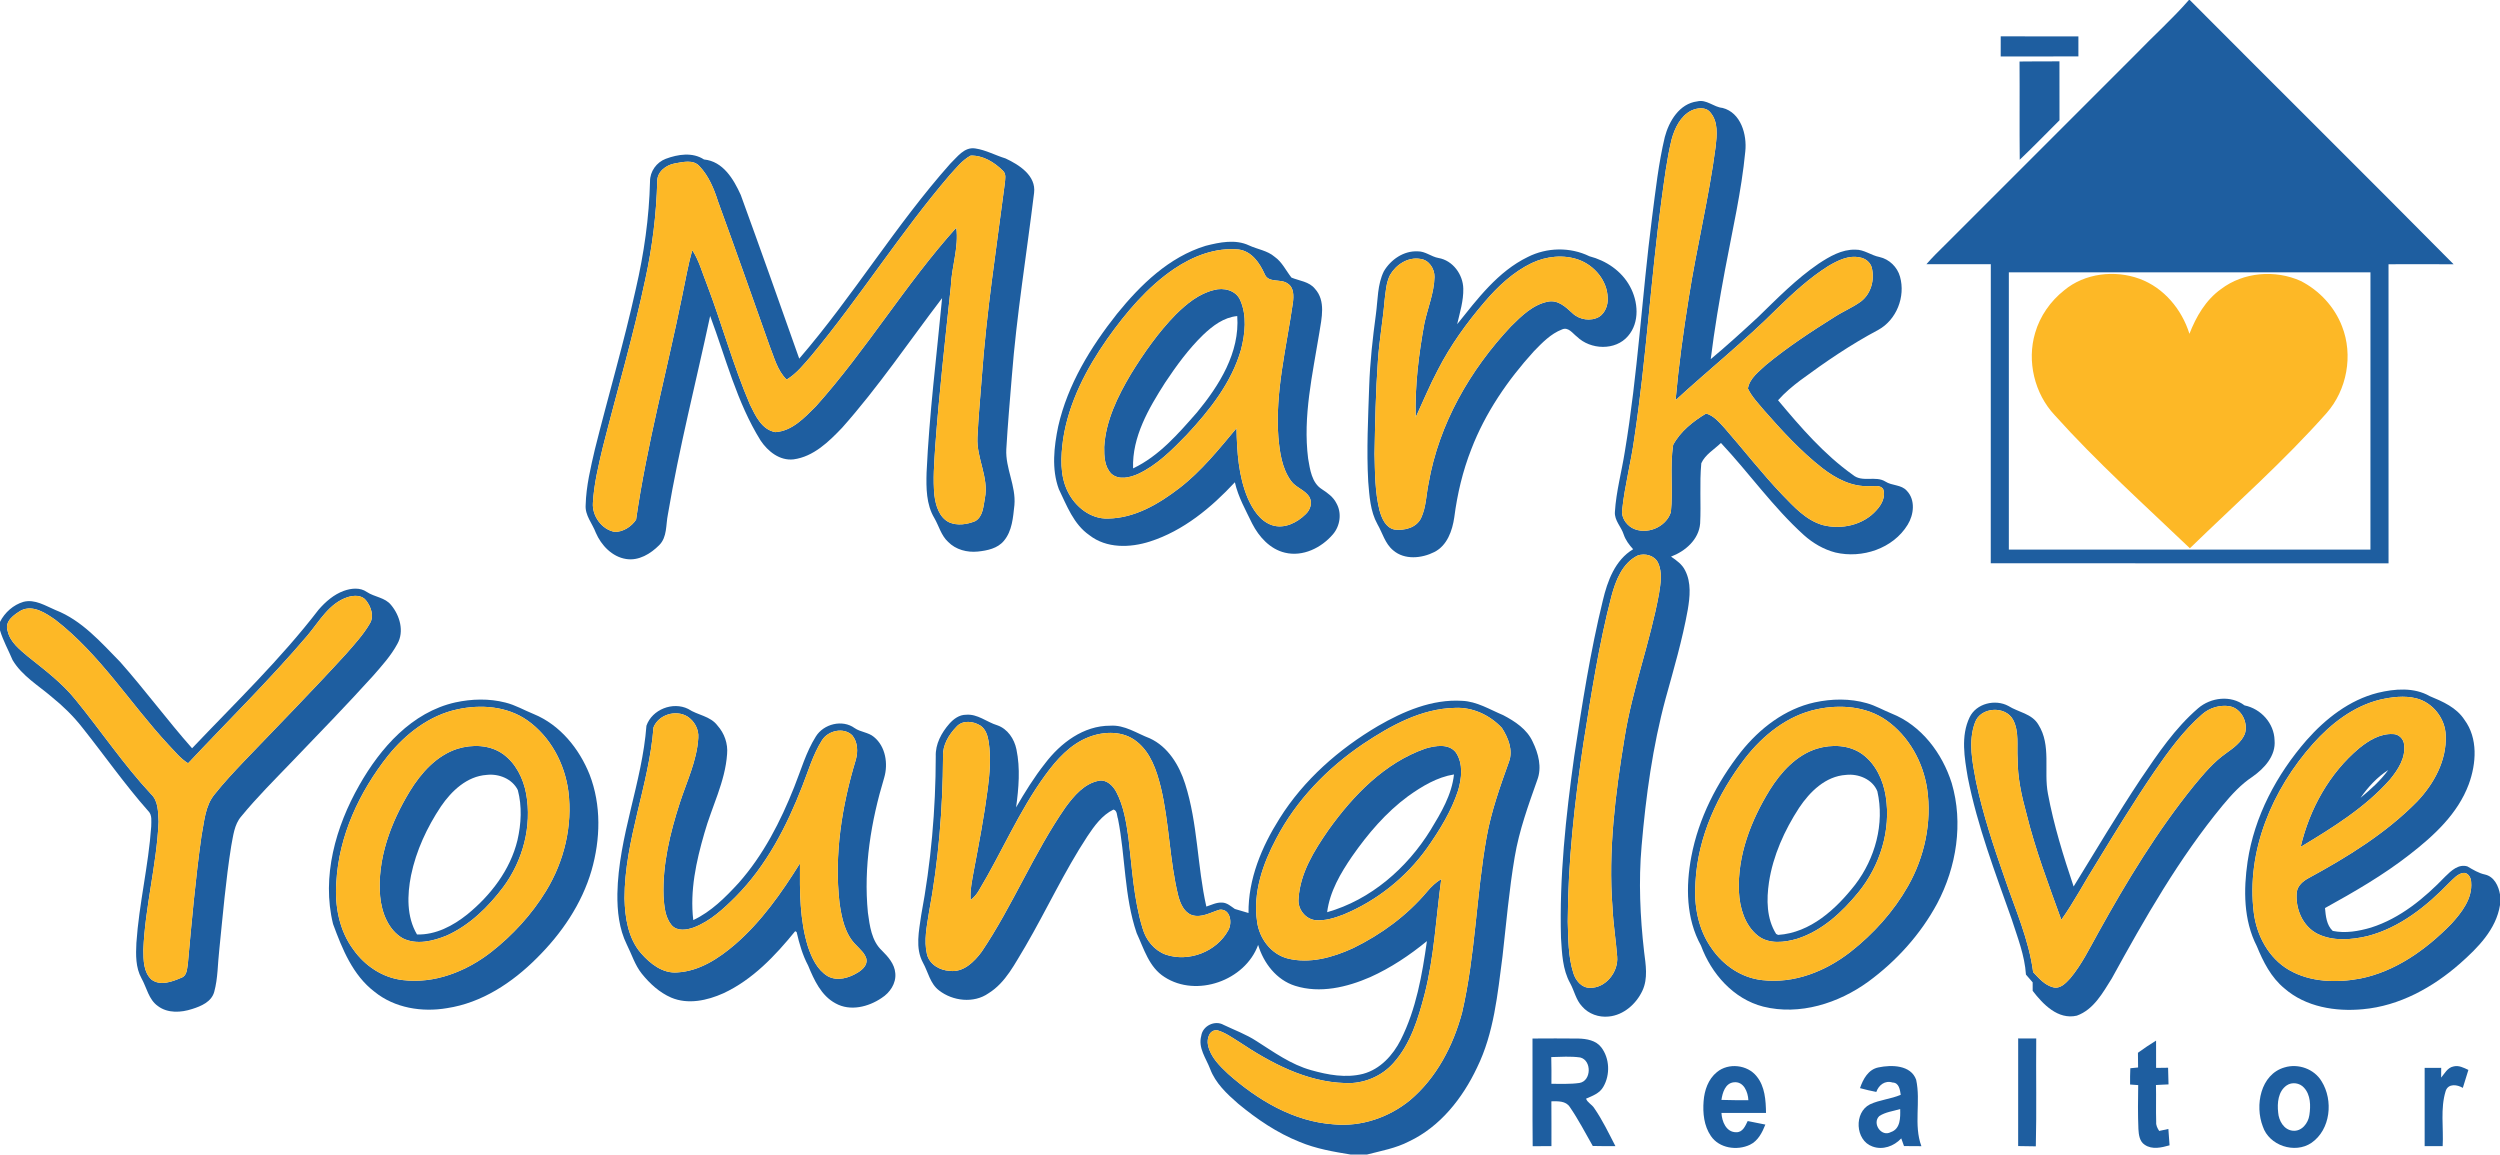<?xml version="1.0" encoding="UTF-8" ?>
<!DOCTYPE svg PUBLIC "-//W3C//DTD SVG 1.1//EN" "http://www.w3.org/Graphics/SVG/1.1/DTD/svg11.dtd">
<svg width="1074pt" height="496pt" viewBox="0 0 1074 496" version="1.1" xmlns="http://www.w3.org/2000/svg">
<g id="#1e5ea0ff">
<path fill="#1e5ea0" opacity="1.00" d=" M 940.35 0.00 L 940.72 0.00 C 978.45 37.90 1016.44 75.54 1054.07 113.53 C 1044.75 113.48 1035.43 113.49 1026.11 113.52 C 1026.14 156.35 1026.12 199.17 1026.12 242.00 C 969.16 241.99 912.19 242.03 855.23 241.97 C 855.27 199.15 855.24 156.33 855.25 113.51 C 846.03 113.48 836.81 113.52 827.60 113.49 C 830.05 110.65 832.73 108.03 835.40 105.40 C 862.74 78.07 890.08 50.73 917.42 23.39 C 924.99 15.53 933.17 8.23 940.35 0.00 M 863.00 117.00 C 863.00 156.71 863.00 196.41 863.00 236.12 C 914.78 236.12 966.56 236.12 1018.34 236.12 C 1018.36 196.41 1018.35 156.71 1018.35 117.00 C 966.56 117.00 914.78 117.00 863.00 117.00 Z" />
<path fill="#1e5ea0" opacity="1.00" d=" M 859.51 15.62 C 870.63 15.64 881.76 15.61 892.88 15.63 C 892.87 18.50 892.87 21.37 892.88 24.24 C 881.75 24.26 870.63 24.25 859.50 24.25 C 859.49 21.37 859.49 18.50 859.51 15.62 Z" />
<path fill="#1e5ea0" opacity="1.00" d=" M 867.59 26.43 C 873.30 26.31 879.02 26.41 884.74 26.36 C 884.77 34.79 884.73 43.23 884.76 51.66 C 879.07 57.31 873.50 63.10 867.68 68.62 C 867.53 54.56 867.70 40.49 867.59 26.43 Z" />
<path fill="#1e5ea0" opacity="1.00" d=" M 715.20 58.86 C 717.00 52.05 721.48 44.51 729.13 43.56 C 733.14 42.56 736.15 46.01 739.99 46.36 C 747.89 48.36 750.55 57.84 749.78 65.06 C 748.13 82.23 744.21 99.08 741.05 116.01 C 738.68 128.71 736.52 141.46 734.93 154.29 C 741.89 148.49 748.59 142.38 755.24 136.23 C 763.54 128.17 771.69 119.82 781.29 113.27 C 785.99 110.18 791.23 107.09 797.05 107.25 C 800.80 107.16 803.83 109.73 807.42 110.41 C 811.63 111.34 815.10 114.72 816.25 118.87 C 818.66 127.47 814.76 137.43 806.86 141.75 C 795.12 147.98 784.11 155.50 773.44 163.38 C 770.01 165.96 766.71 168.73 763.85 171.95 C 773.57 183.55 783.61 195.22 796.02 204.03 C 800.03 207.41 805.74 204.22 809.96 206.88 C 812.81 208.74 816.82 208.12 819.18 210.85 C 822.94 214.77 822.20 221.11 819.53 225.43 C 813.25 235.71 799.94 240.04 788.50 237.36 C 783.45 236.06 778.85 233.35 774.98 229.90 C 761.75 217.95 751.46 203.25 739.32 190.29 C 736.45 193.08 732.57 195.26 730.88 199.00 C 730.07 207.60 730.82 216.27 730.38 224.89 C 729.83 231.79 723.98 236.83 717.87 239.12 C 720.21 240.72 722.66 242.43 723.93 245.07 C 726.63 250.29 726.00 256.42 725.05 262.02 C 722.74 274.88 719.05 287.43 715.57 300.01 C 709.97 320.73 707.06 342.08 705.23 363.43 C 703.90 378.56 704.59 393.81 706.31 408.88 C 707.00 414.41 708.05 420.36 705.57 425.62 C 702.93 431.29 697.51 436.10 691.12 436.70 C 686.89 437.16 682.43 435.60 679.65 432.34 C 677.02 429.56 676.34 425.67 674.55 422.41 C 671.24 416.48 671.03 409.49 670.60 402.89 C 669.87 376.79 672.68 350.75 676.28 324.94 C 679.69 302.50 683.18 280.03 688.58 257.97 C 690.55 249.60 693.83 240.60 701.60 235.95 C 699.89 234.08 698.35 232.03 697.54 229.62 C 696.49 226.29 693.51 223.63 693.76 219.93 C 694.30 211.16 696.67 202.65 698.03 194.00 C 703.59 160.70 705.41 126.94 709.72 93.47 C 711.23 81.89 712.49 70.24 715.20 58.86 M 726.59 47.50 C 721.88 49.88 719.45 55.07 718.11 59.93 C 716.02 68.55 714.98 77.37 713.76 86.14 C 709.17 120.04 707.22 154.25 702.13 188.08 C 700.73 198.44 697.98 208.59 696.89 218.99 C 696.42 222.19 698.45 225.21 701.11 226.79 C 707.16 230.08 715.76 226.56 717.81 220.01 C 718.83 210.43 717.32 200.67 718.79 191.11 C 721.86 185.35 727.41 180.95 732.94 177.65 C 736.33 178.60 738.62 181.47 740.92 183.95 C 749.20 193.43 756.92 203.40 765.62 212.51 C 770.64 217.69 775.78 223.43 782.95 225.54 C 791.00 227.67 800.50 225.59 806.13 219.19 C 808.33 216.82 810.22 213.36 808.98 210.08 C 807.63 208.14 804.93 209.04 802.96 208.83 C 795.53 209.21 788.64 205.54 782.92 201.13 C 773.60 193.84 765.57 185.08 757.79 176.21 C 755.34 173.24 752.55 170.43 750.90 166.91 C 751.64 162.50 755.60 159.64 758.67 156.76 C 767.94 149.11 778.02 142.49 788.20 136.11 C 791.87 133.73 795.99 132.06 799.53 129.46 C 803.82 126.15 805.40 120.16 804.12 115.02 C 803.51 112.66 801.36 110.98 799.01 110.60 C 794.14 109.52 789.43 111.94 785.37 114.34 C 777.34 119.41 770.31 125.88 763.54 132.48 C 749.63 146.35 734.30 158.66 719.83 171.92 C 721.15 157.19 723.15 142.52 725.50 127.92 C 728.89 106.21 734.19 84.83 737.04 63.03 C 737.60 58.11 738.24 52.32 734.74 48.27 C 732.76 45.81 729.13 46.32 726.59 47.50 M 703.52 238.67 C 696.94 241.92 694.07 249.43 692.28 256.11 C 686.85 276.92 683.63 298.22 680.22 319.43 C 676.44 344.77 673.58 370.31 673.51 395.96 C 673.73 403.32 673.66 410.86 675.88 417.95 C 676.84 421.15 679.36 424.36 683.00 424.37 C 689.79 424.54 695.30 417.56 694.74 411.01 C 694.21 403.96 693.05 396.97 692.73 389.91 C 690.84 365.52 693.95 341.09 697.89 317.06 C 701.23 296.04 708.88 276.03 712.71 255.11 C 713.40 250.72 714.26 245.92 712.27 241.73 C 710.76 238.58 706.63 237.55 703.52 238.67 Z" />
<path fill="#1e5ea0" opacity="1.00" d=" M 408.25 70.31 C 411.24 67.45 414.25 63.02 418.97 63.77 C 423.51 64.44 427.60 66.73 431.97 68.06 C 437.81 70.78 445.18 75.44 444.24 82.88 C 441.03 109.20 436.73 135.40 434.67 161.86 C 433.83 172.23 432.91 182.60 432.31 193.00 C 431.89 201.20 436.52 208.75 435.79 216.99 C 435.21 222.26 434.84 228.10 431.27 232.34 C 428.56 235.63 424.10 236.53 420.08 236.95 C 415.50 237.42 410.58 236.15 407.31 232.79 C 404.31 230.05 403.38 225.97 401.40 222.57 C 397.88 216.70 397.87 209.59 398.06 202.96 C 399.21 177.92 402.37 153.02 404.72 128.08 C 390.50 146.72 377.36 166.24 361.76 183.78 C 356.05 189.76 349.49 196.18 340.93 197.34 C 335.00 198.03 329.88 193.92 326.77 189.27 C 316.51 172.78 311.81 153.75 305.08 135.73 C 299.01 164.14 291.76 192.32 286.93 220.99 C 286.00 225.44 286.68 230.73 283.19 234.20 C 279.52 237.89 274.41 241.02 269.00 240.15 C 262.97 239.22 258.29 234.27 255.96 228.86 C 254.49 224.89 251.26 221.43 251.60 216.93 C 251.82 208.82 253.75 200.88 255.57 193.01 C 261.31 170.01 268.03 147.26 273.15 124.12 C 276.65 108.97 278.88 93.50 279.25 77.94 C 279.20 73.67 282.05 69.71 286.02 68.22 C 291.24 66.27 297.51 65.28 302.43 68.51 C 310.62 69.29 315.16 76.97 318.22 83.73 C 326.74 107.12 335.06 130.59 343.35 154.07 C 366.44 127.30 384.74 96.75 408.25 70.31 M 408.09 75.10 C 386.88 99.86 369.49 127.58 348.68 152.66 C 345.41 156.43 342.27 160.47 337.93 163.08 C 333.90 159.13 332.59 153.48 330.56 148.42 C 323.25 127.77 315.96 107.10 308.46 86.52 C 306.73 81.10 304.49 75.64 300.54 71.45 C 297.84 68.38 293.37 69.63 289.89 70.21 C 286.13 70.89 282.30 73.76 282.35 77.90 C 281.99 92.01 280.24 106.08 277.25 119.86 C 272.12 144.13 265.11 167.94 259.01 191.96 C 257.12 199.89 255.18 207.87 254.71 216.03 C 254.30 221.60 258.52 227.51 264.08 228.50 C 267.71 228.56 271.29 226.21 273.26 223.25 C 277.93 190.84 286.58 159.17 293.08 127.11 C 294.49 120.56 295.53 113.91 297.43 107.48 C 300.35 112.00 301.71 117.28 303.71 122.24 C 310.19 139.30 314.98 157.00 322.18 173.79 C 324.51 178.56 327.27 184.63 333.08 185.64 C 340.34 185.19 345.66 179.37 350.50 174.56 C 372.25 150.29 389.04 122.03 410.83 97.80 C 411.95 106.38 408.77 114.63 408.47 123.13 C 406.04 146.10 403.44 169.06 401.76 192.09 C 401.34 198.97 400.75 205.89 401.42 212.77 C 401.98 217.16 403.43 222.24 407.71 224.37 C 411.26 225.94 415.47 225.31 418.97 223.87 C 422.36 221.89 422.46 217.40 423.12 213.97 C 424.85 205.08 419.49 196.86 419.91 188.01 C 420.31 179.34 421.13 170.69 421.79 162.03 C 423.77 134.17 428.07 106.57 431.65 78.90 C 431.80 77.01 432.42 74.76 430.80 73.31 C 427.17 69.70 422.25 66.69 417.00 66.85 C 413.38 68.78 410.84 72.14 408.09 75.10 Z" />
<path fill="#1e5ea0" opacity="1.00" d=" M 517.96 105.60 C 523.96 104.07 530.72 102.67 536.59 105.43 C 540.22 107.13 544.45 107.61 547.58 110.32 C 550.81 112.58 552.43 116.26 554.82 119.26 C 558.25 120.67 562.42 120.95 564.91 124.07 C 569.63 129.23 567.76 136.75 566.79 142.93 C 563.89 160.75 559.67 178.84 561.97 196.99 C 562.79 201.68 563.49 207.41 567.91 210.18 C 570.31 211.76 572.77 213.49 574.09 216.14 C 576.52 220.35 575.76 225.91 572.61 229.56 C 567.67 235.34 559.70 239.30 552.01 237.43 C 545.60 235.92 540.87 230.64 537.96 224.98 C 535.17 219.18 531.92 213.53 530.50 207.18 C 520.35 218.10 508.37 228.04 493.97 232.65 C 485.48 235.36 475.32 235.67 467.98 229.90 C 461.20 225.20 458.32 217.24 454.87 210.12 C 451.69 201.47 452.79 191.96 454.61 183.14 C 458.69 165.18 468.53 149.13 479.85 134.84 C 489.97 122.35 502.22 110.40 517.96 105.60 M 504.47 115.46 C 492.87 123.33 483.73 134.24 475.67 145.59 C 466.67 158.45 459.18 172.84 456.74 188.50 C 455.70 196.07 455.20 204.26 458.76 211.29 C 461.96 217.74 468.54 223.04 476.02 222.77 C 487.47 222.60 497.79 216.50 506.62 209.72 C 516.10 202.43 523.59 193.05 531.21 183.95 C 531.39 194.09 532.05 204.51 536.01 213.97 C 538.13 218.74 541.20 223.77 546.38 225.59 C 551.65 227.38 557.21 224.56 560.93 220.89 C 562.88 219.06 563.93 216.01 562.52 213.54 C 560.65 210.40 556.63 209.51 554.57 206.52 C 550.70 201.14 549.78 194.31 549.19 187.87 C 547.74 168.34 552.69 149.15 555.45 129.96 C 555.79 127.14 555.92 123.48 553.14 121.79 C 550.18 119.60 544.91 121.76 543.30 117.74 C 541.16 112.98 537.72 107.92 532.12 107.19 C 522.26 106.22 512.54 110.04 504.47 115.46 Z" />
<path fill="#1e5ea0" opacity="1.00" d=" M 656.34 110.40 C 664.55 106.25 674.54 106.04 682.82 110.09 C 690.00 111.95 696.61 116.39 700.20 122.99 C 703.78 129.47 704.52 138.47 699.39 144.37 C 693.96 150.76 683.27 150.29 677.46 144.64 C 675.59 143.22 673.73 140.29 671.02 141.54 C 666.18 143.40 662.49 147.28 658.95 150.92 C 647.70 163.29 638.07 177.35 632.06 193.02 C 628.38 202.37 626.06 212.21 624.77 222.17 C 623.94 227.95 621.74 234.33 616.20 237.15 C 610.78 239.89 603.40 240.65 598.52 236.43 C 595.00 233.55 593.93 228.94 591.72 225.15 C 588.66 219.61 588.31 213.12 587.79 206.95 C 587.03 193.31 587.75 179.66 588.20 166.03 C 588.55 155.61 589.70 145.25 591.10 134.93 C 591.94 128.79 591.71 122.24 594.50 116.55 C 597.47 111.51 603.03 107.67 609.05 107.98 C 612.30 107.91 614.85 110.28 617.96 110.83 C 624.13 111.88 628.51 117.91 628.63 123.99 C 628.75 129.21 627.16 134.24 626.00 139.28 C 634.73 128.40 643.47 116.66 656.34 110.40 M 658.00 113.03 C 650.03 116.88 643.47 123.06 637.77 129.73 C 630.11 138.68 623.14 148.31 617.76 158.82 C 614.22 165.48 611.34 172.46 608.18 179.30 C 607.81 165.75 609.48 152.22 611.92 138.91 C 613.35 132.28 616.09 125.87 616.26 119.01 C 616.34 115.47 613.90 111.64 610.19 111.23 C 604.88 110.29 599.72 113.69 597.15 118.16 C 595.47 121.54 595.28 125.41 594.81 129.09 C 594.10 137.76 592.50 146.33 591.95 155.01 C 590.99 168.31 590.75 181.65 590.50 194.98 C 590.70 203.11 590.66 211.36 592.65 219.30 C 593.60 222.64 595.24 226.68 599.04 227.49 C 603.32 228.05 608.61 226.71 610.54 222.44 C 612.70 217.80 612.69 212.56 613.72 207.63 C 618.18 182.14 631.53 158.88 649.14 140.18 C 653.66 135.70 658.59 130.82 665.08 129.57 C 669.32 128.75 672.66 131.88 675.50 134.53 C 678.49 137.39 683.35 138.17 686.99 136.11 C 689.62 134.38 690.86 131.06 690.66 128.00 C 690.52 120.64 685.05 114.11 678.30 111.63 C 671.72 109.24 664.26 110.06 658.00 113.03 Z" />
<path fill="#1e5ea0" opacity="1.00" d=" M 521.45 124.61 C 525.65 123.40 530.98 124.67 532.83 129.00 C 535.73 135.65 534.90 143.29 533.16 150.14 C 529.11 164.33 519.70 176.20 509.79 186.82 C 503.53 193.27 497.02 199.88 488.76 203.69 C 485.27 205.19 480.65 206.32 477.49 203.56 C 474.48 200.59 474.32 195.96 474.37 191.99 C 475.03 180.72 480.14 170.32 485.80 160.76 C 491.41 151.64 497.61 142.79 505.11 135.11 C 509.73 130.55 515.01 126.18 521.45 124.61 M 516.91 143.82 C 510.59 149.94 505.39 157.10 500.53 164.39 C 493.48 175.45 486.31 187.66 486.77 201.22 C 497.94 195.92 506.21 186.30 514.22 177.18 C 523.81 165.57 532.66 151.45 531.52 135.78 C 525.74 136.32 520.97 139.96 516.91 143.82 Z" />
<path fill="#1e5ea0" opacity="1.00" d=" M 147.74 253.82 C 150.91 252.69 154.69 252.28 157.59 254.31 C 160.90 256.53 165.43 256.64 168.02 259.93 C 171.77 264.41 173.75 271.26 170.70 276.63 C 167.96 281.71 164.04 286.03 160.27 290.35 C 148.89 302.92 137.07 315.09 125.32 327.32 C 117.96 334.98 110.40 342.50 103.65 350.72 C 100.60 354.24 100.20 359.08 99.33 363.46 C 96.98 378.21 95.73 393.11 94.21 407.97 C 93.50 414.02 93.65 420.23 92.02 426.14 C 90.84 430.39 86.40 432.26 82.57 433.46 C 77.81 435.03 72.08 435.39 67.87 432.23 C 63.85 429.43 63.05 424.29 60.78 420.27 C 58.23 415.66 58.34 410.20 58.59 405.10 C 59.73 388.32 63.79 371.88 64.96 355.11 C 64.96 352.82 65.48 350.12 63.65 348.37 C 53.55 336.96 44.83 324.44 35.35 312.54 C 31.57 307.72 27.18 303.40 22.42 299.56 C 16.55 294.50 9.46 290.37 5.41 283.57 C 3.62 279.30 1.32 275.22 0.00 270.78 L 0.00 267.17 C 2.04 263.12 5.73 259.83 10.10 258.54 C 15.05 257.30 19.53 260.26 23.89 262.10 C 35.17 266.50 43.32 275.90 51.60 284.34 C 62.28 296.40 71.85 309.39 82.52 321.46 C 101.02 301.97 120.50 283.26 136.89 261.90 C 139.87 258.48 143.43 255.38 147.74 253.82 M 149.39 256.52 C 141.40 259.11 137.20 266.91 132.12 272.96 C 115.86 292.05 97.94 309.64 80.80 327.91 C 77.42 325.84 74.96 322.61 72.23 319.80 C 55.87 302.13 42.98 281.12 23.74 266.25 C 19.64 263.40 14.29 259.77 9.18 262.18 C 6.10 263.99 1.84 266.88 3.28 271.06 C 4.33 275.87 8.45 279.02 11.99 282.04 C 19.15 287.76 26.56 293.32 32.36 300.49 C 43.33 313.91 53.01 328.39 64.84 341.10 C 68.08 344.11 67.89 348.91 68.13 352.98 C 67.34 371.49 62.31 389.54 61.58 408.05 C 61.61 412.46 61.62 417.73 65.17 420.90 C 69.01 423.66 74.07 421.68 77.95 420.02 C 80.38 419.15 80.32 416.21 80.70 414.10 C 82.37 395.78 83.98 377.44 86.55 359.22 C 87.76 353.07 88.06 346.21 92.24 341.18 C 96.20 336.19 100.58 331.54 104.96 326.92 C 119.62 311.60 134.49 296.48 148.78 280.81 C 152.36 276.72 156.08 272.66 158.84 267.94 C 160.86 264.74 159.37 260.57 157.19 257.85 C 155.30 255.53 151.98 255.73 149.39 256.52 Z" />
<path fill="#1e5ea0" opacity="1.00" d=" M 1021.47 297.64 C 1028.80 295.87 1037.05 295.18 1043.86 299.08 C 1049.44 301.39 1055.31 303.95 1058.73 309.23 C 1064.62 317.18 1063.82 328.04 1060.59 336.89 C 1055.89 349.58 1045.60 359.03 1035.16 367.13 C 1023.84 375.98 1011.36 383.16 998.82 390.10 C 999.14 393.54 999.47 397.39 1002.14 399.92 C 1007.61 401.05 1013.31 400.04 1018.61 398.48 C 1031.14 394.50 1041.53 385.87 1050.51 376.53 C 1052.99 374.09 1056.17 371.06 1059.99 372.21 C 1062.42 373.62 1064.80 375.12 1067.60 375.71 C 1071.50 376.61 1073.39 380.62 1074.00 384.24 L 1074.00 388.80 C 1072.35 399.27 1064.46 407.18 1056.86 413.90 C 1045.19 424.18 1030.81 432.15 1015.10 433.56 C 1003.37 434.68 990.55 432.61 981.42 424.64 C 975.65 419.93 972.27 413.17 969.50 406.42 C 963.80 395.29 963.80 382.28 965.56 370.18 C 968.45 350.72 978.06 332.72 990.89 318.00 C 999.06 308.74 1009.31 300.72 1021.47 297.64 M 1022.39 300.59 C 1010.99 303.42 1001.38 310.90 993.68 319.52 C 976.21 339.10 964.89 365.58 968.23 392.13 C 969.47 401.95 974.62 411.62 983.35 416.69 C 992.50 421.99 1003.71 422.29 1013.88 420.40 C 1029.16 417.35 1042.30 407.90 1053.03 396.95 C 1057.52 392.04 1062.25 386.01 1061.61 378.93 C 1061.57 376.98 1060.20 374.62 1057.96 375.04 C 1055.57 375.60 1053.93 377.60 1052.22 379.20 C 1042.46 389.31 1030.93 398.57 1017.08 402.15 C 1010.09 403.78 1002.31 404.44 995.67 401.21 C 989.12 397.93 985.90 390.08 986.73 383.02 C 987.18 380.46 989.28 378.64 991.43 377.42 C 1008.26 368.28 1024.88 358.09 1038.39 344.35 C 1045.62 336.74 1051.14 326.70 1050.68 315.94 C 1050.50 308.63 1045.10 301.77 1037.99 300.00 C 1032.86 298.73 1027.47 299.44 1022.39 300.59 Z" />
<path fill="#1e5ea0" opacity="1.00" d=" M 944.32 304.27 C 949.77 299.58 958.36 298.54 964.25 303.04 C 971.30 304.48 976.95 310.70 977.15 317.99 C 977.77 324.70 972.75 330.11 967.66 333.69 C 962.68 336.98 958.66 341.42 954.87 345.97 C 936.06 368.76 921.40 394.54 907.22 420.35 C 903.36 426.49 899.43 433.76 892.19 436.33 C 884.12 438.18 877.68 431.46 873.24 425.67 C 873.23 424.44 873.23 423.22 873.23 422.01 C 872.26 420.90 871.30 419.79 870.35 418.69 C 869.82 410.44 866.72 402.68 864.22 394.88 C 857.15 374.86 849.50 354.92 845.37 334.03 C 843.94 325.55 842.28 316.24 846.14 308.16 C 849.01 302.17 857.15 300.23 862.80 303.28 C 867.10 306.00 872.95 306.56 875.72 311.35 C 881.30 320.19 877.93 331.16 879.78 340.92 C 882.30 354.51 886.43 367.76 890.83 380.84 C 900.32 365.38 909.62 349.78 919.65 334.66 C 926.96 323.86 934.35 312.84 944.32 304.27 M 946.01 306.89 C 937.91 313.94 931.58 322.72 925.51 331.51 C 916.81 344.26 908.75 357.43 900.71 370.61 C 895.55 378.73 891.12 387.32 885.55 395.16 C 880.08 380.05 874.36 365.01 870.52 349.38 C 868.42 341.74 866.74 333.92 866.77 325.95 C 866.38 320.39 867.51 314.39 864.84 309.25 C 861.55 303.05 850.81 303.67 848.46 310.39 C 845.41 318.60 847.37 327.56 848.92 335.89 C 851.92 349.91 856.41 363.55 861.16 377.07 C 865.67 390.44 871.60 403.55 873.44 417.64 C 875.89 420.22 878.38 423.20 881.98 424.13 C 885.07 424.98 887.47 422.34 889.35 420.30 C 894.33 414.36 897.71 407.32 901.47 400.60 C 913.64 378.64 926.71 357.06 942.53 337.50 C 946.73 332.45 951.00 327.30 956.44 323.51 C 959.54 321.29 962.87 318.91 964.39 315.26 C 965.88 310.55 963.04 304.49 958.01 303.44 C 953.75 302.68 949.24 304.04 946.01 306.89 Z" />
<path fill="#1e5ea0" opacity="1.00" d=" M 195.63 301.75 C 202.68 300.22 210.11 300.02 217.13 301.82 C 221.41 302.87 225.22 305.13 229.28 306.76 C 240.60 311.40 248.83 321.60 253.29 332.75 C 258.37 345.85 257.97 360.60 254.12 373.96 C 249.93 388.38 241.20 401.12 230.60 411.61 C 220.11 422.13 206.97 430.84 192.03 433.10 C 181.30 434.93 169.54 433.07 160.92 426.08 C 151.54 418.95 147.01 407.64 143.08 396.95 C 138.08 376.63 144.22 355.12 154.34 337.34 C 163.41 321.33 176.92 305.93 195.63 301.75 M 196.49 304.74 C 184.45 307.31 174.29 315.24 166.68 324.65 C 154.40 340.18 145.55 359.04 144.49 379.02 C 143.74 389.11 145.70 399.77 151.86 408.01 C 156.76 414.94 164.41 420.03 172.92 421.03 C 186.63 422.75 200.27 417.34 210.97 409.03 C 220.30 401.72 228.46 392.83 234.63 382.69 C 242.35 370.02 246.05 354.78 244.18 340.00 C 242.64 328.06 236.46 316.46 226.53 309.46 C 217.88 303.40 206.58 302.52 196.49 304.74 Z" />
<path fill="#1e5ea0" opacity="1.00" d=" M 591.98 311.90 C 602.90 305.59 615.18 300.29 628.05 301.07 C 634.46 301.31 639.99 304.82 645.75 307.22 C 650.80 309.86 656.00 313.26 658.44 318.64 C 660.91 323.70 662.50 329.69 660.38 335.17 C 656.56 345.96 652.62 356.80 650.72 368.13 C 648.31 382.30 647.10 396.63 645.47 410.90 C 643.35 427.07 641.82 443.80 634.53 458.65 C 628.31 471.80 618.72 484.02 605.32 490.35 C 599.65 493.30 593.32 494.41 587.20 496.00 L 580.31 496.00 C 572.87 494.79 565.35 493.50 558.36 490.58 C 548.64 486.71 539.90 480.76 531.88 474.11 C 527.06 469.92 522.16 465.32 519.87 459.20 C 518.14 454.64 514.63 450.19 516.05 445.03 C 516.62 440.72 521.90 438.12 525.67 440.29 C 530.41 442.55 535.39 444.37 539.81 447.26 C 547.28 452.01 554.63 457.35 563.29 459.75 C 570.45 461.77 578.16 463.20 585.52 461.34 C 592.90 459.38 598.40 453.36 601.75 446.74 C 608.39 433.55 610.96 418.79 613.00 404.30 C 605.55 410.41 597.45 415.81 588.65 419.77 C 578.65 424.13 567.06 426.90 556.36 423.50 C 548.35 420.97 542.85 413.75 540.49 405.93 C 534.93 421.25 514.05 428.67 500.29 419.74 C 493.60 415.53 491.45 407.60 488.31 400.86 C 482.91 385.03 483.52 368.02 480.28 351.75 C 479.74 350.41 480.07 348.22 478.34 347.79 C 473.43 350.19 470.15 354.78 467.19 359.20 C 457.22 374.37 449.62 390.91 440.49 406.58 C 436.03 413.84 432.13 422.10 424.62 426.74 C 418.33 431.14 409.28 430.08 403.40 425.48 C 399.56 422.56 398.74 417.58 396.51 413.58 C 393.08 407.27 394.82 399.85 395.75 393.12 C 399.95 370.66 401.98 347.81 402.00 324.97 C 401.79 319.67 404.46 314.77 407.86 310.90 C 409.67 308.86 412.11 307.05 414.96 307.06 C 419.96 306.59 423.88 310.21 428.43 311.58 C 432.88 313.12 435.74 317.45 436.66 321.92 C 438.37 330.13 437.64 338.62 436.51 346.86 C 440.28 340.33 444.27 333.91 448.94 327.99 C 455.62 319.19 465.48 311.70 476.99 311.76 C 483.17 311.34 488.38 315.07 493.92 317.17 C 501.80 320.77 506.60 328.74 509.13 336.72 C 514.60 353.82 514.31 372.03 518.24 389.46 C 520.45 388.76 522.62 387.60 525.01 387.75 C 527.17 387.80 528.80 389.35 530.49 390.49 C 532.45 391.05 534.40 391.63 536.36 392.23 C 536.21 377.65 542.02 363.79 549.68 351.66 C 560.07 335.05 575.19 321.79 591.98 311.90 M 585.64 319.58 C 570.24 329.98 556.89 343.73 548.26 360.28 C 542.47 371.16 538.17 383.59 540.06 396.06 C 541.03 403.14 545.95 409.81 553.02 411.72 C 562.57 414.19 572.59 411.31 581.31 407.31 C 593.37 401.42 604.47 393.30 613.13 382.99 C 614.85 380.91 616.83 379.04 619.17 377.65 C 616.90 394.15 616.17 410.90 612.01 427.09 C 609.28 437.56 606.00 448.45 598.63 456.67 C 593.47 462.48 585.68 465.68 577.93 465.29 C 561.22 464.82 545.96 456.69 532.36 447.62 C 529.35 445.76 526.42 443.61 522.99 442.61 C 519.50 442.23 518.36 446.30 518.96 449.01 C 520.02 454.10 523.96 457.91 527.60 461.35 C 540.28 472.57 555.75 481.87 573.01 483.02 C 584.72 484.13 596.61 480.10 605.68 472.70 C 617.10 463.12 624.29 449.25 628.11 435.02 C 633.86 410.22 634.19 384.58 638.66 359.57 C 640.67 348.48 644.45 337.82 648.26 327.24 C 650.12 322.28 647.91 316.90 645.21 312.71 C 640.08 307.23 632.65 303.73 625.06 304.11 C 610.56 304.41 597.41 311.74 585.64 319.58 M 410.90 312.20 C 407.61 315.61 404.90 320.09 405.13 324.99 C 405.02 347.43 403.21 369.89 399.09 391.96 C 398.18 397.87 396.82 403.99 398.22 409.93 C 399.28 414.32 403.72 416.87 408.00 417.08 C 413.84 417.87 418.56 413.18 421.74 408.85 C 435.12 388.99 444.08 366.50 457.75 346.81 C 461.38 341.88 465.80 336.58 472.14 335.39 C 475.50 334.84 478.20 337.60 479.62 340.34 C 482.75 346.36 483.81 353.18 484.77 359.82 C 486.37 372.89 486.98 386.24 490.88 398.90 C 492.29 403.85 495.87 408.29 500.77 410.09 C 510.67 413.47 522.60 408.87 527.64 399.70 C 529.49 396.55 528.65 390.35 523.95 390.81 C 520.11 391.94 516.19 394.45 512.06 393.13 C 508.62 391.89 507.10 388.19 506.21 384.94 C 502.38 369.52 502.37 353.44 498.64 338.00 C 496.85 330.90 494.35 323.34 488.39 318.62 C 482.64 313.91 474.38 314.06 467.74 316.65 C 459.81 319.71 453.93 326.26 449.05 332.99 C 437.76 348.44 430.34 366.21 420.52 382.56 C 419.62 384.14 418.42 385.52 416.98 386.65 C 416.70 382.39 417.61 378.21 418.35 374.05 C 420.57 362.37 422.80 350.68 424.33 338.89 C 425.21 332.25 425.73 325.48 424.76 318.82 C 424.35 316.21 423.56 313.34 421.25 311.76 C 418.19 309.79 413.54 309.23 410.90 312.20 Z" />
<path fill="#1e5ea0" opacity="1.00" d=" M 779.58 301.74 C 786.93 300.15 794.71 300.01 801.99 302.09 C 805.70 303.12 809.05 305.09 812.62 306.53 C 825.41 311.61 834.41 323.58 838.46 336.44 C 843.51 353.58 840.51 372.48 832.22 388.13 C 825.09 401.38 814.73 412.84 802.62 421.72 C 789.83 431.00 773.17 436.35 757.48 432.44 C 744.70 429.16 735.19 418.31 730.75 406.25 C 724.31 394.63 724.18 380.78 726.59 368.03 C 729.71 351.49 737.61 336.11 747.96 322.94 C 755.99 312.90 766.82 304.54 779.58 301.74 M 780.56 304.69 C 767.98 307.34 757.44 315.77 749.70 325.73 C 737.92 341.04 729.41 359.44 728.38 378.93 C 727.64 388.86 729.45 399.33 735.40 407.53 C 740.34 414.77 748.26 420.12 757.07 421.06 C 770.77 422.69 784.37 417.22 795.03 408.88 C 804.88 401.14 813.46 391.63 819.66 380.71 C 826.79 368.16 829.98 353.28 827.91 338.95 C 826.19 327.39 820.04 316.28 810.43 309.47 C 801.83 303.43 790.60 302.54 780.56 304.69 Z" />
<path fill="#1e5ea0" opacity="1.00" d=" M 277.71 311.77 C 280.13 304.79 289.04 301.29 295.63 304.55 C 299.68 307.26 305.16 307.57 308.24 311.71 C 311.20 315.01 312.78 319.50 312.36 323.94 C 311.54 335.87 305.76 346.60 302.59 357.96 C 299.09 370.01 296.33 382.66 297.83 395.27 C 305.52 391.66 311.61 385.53 317.29 379.36 C 327.93 367.36 335.33 352.89 341.21 338.07 C 344.13 330.79 346.27 323.10 350.48 316.41 C 353.82 310.99 361.89 308.95 367.14 312.78 C 369.68 314.54 373.06 314.57 375.45 316.60 C 380.47 320.69 381.61 328.13 379.85 334.09 C 374.20 352.79 370.93 372.51 372.85 392.06 C 373.64 397.75 374.41 404.17 378.83 408.32 C 381.52 411.00 384.31 414.10 384.62 418.09 C 385.05 422.46 382.30 426.48 378.73 428.74 C 373.07 432.58 365.24 434.56 358.95 431.04 C 352.75 427.72 349.74 421.00 347.18 414.82 C 344.77 410.29 343.37 405.37 342.23 400.40 C 342.08 400.31 341.77 400.13 341.61 400.04 C 333.02 410.61 323.30 420.89 310.77 426.71 C 303.86 429.82 295.58 431.65 288.34 428.57 C 283.28 426.38 279.11 422.53 275.70 418.28 C 272.73 414.56 271.38 409.93 269.26 405.74 C 265.95 399.02 265.14 391.38 265.23 383.97 C 265.67 359.34 275.87 336.22 277.71 311.77 M 280.74 312.51 C 278.85 337.37 268.28 360.89 268.29 385.99 C 268.49 394.22 269.81 403.11 275.41 409.54 C 279.35 414.02 284.72 418.32 291.07 417.74 C 300.52 417.18 308.80 411.71 315.79 405.72 C 327.10 395.92 335.79 383.54 343.66 370.91 C 343.57 382.92 343.51 395.22 347.13 406.80 C 348.75 411.57 351.07 416.60 355.53 419.33 C 359.72 421.71 364.82 420.09 368.64 417.72 C 370.60 416.51 372.76 414.48 372.20 411.92 C 371.54 409.54 369.55 407.91 367.94 406.17 C 363.00 401.45 361.59 394.38 360.66 387.89 C 358.31 367.20 361.66 346.23 367.65 326.42 C 368.65 322.95 368.50 318.76 366.12 315.89 C 362.42 312.28 355.70 313.84 353.10 318.07 C 349.27 324.12 347.29 331.10 344.67 337.73 C 337.97 354.98 329.26 371.89 316.11 385.15 C 310.83 390.43 305.16 395.72 298.08 398.43 C 295.01 399.53 290.93 400.20 288.51 397.44 C 285.69 393.99 285.34 389.29 285.06 385.02 C 284.59 371.37 287.85 357.90 292.02 345.00 C 295.00 335.79 299.40 326.82 299.99 317.02 C 300.31 313.35 298.30 309.68 295.22 307.75 C 290.21 304.80 282.92 307.03 280.74 312.51 Z" />
<path fill="#1e5ea0" opacity="1.00" d=" M 1013.53 321.41 C 1017.61 318.10 1022.52 315.09 1027.98 315.35 C 1030.48 315.31 1032.63 317.44 1032.81 319.91 C 1033.52 325.55 1030.22 330.64 1026.81 334.80 C 1016.10 346.95 1002.09 355.56 988.35 363.85 C 992.18 347.60 1000.66 332.20 1013.53 321.41 M 1014.07 342.76 C 1018.40 339.17 1022.64 335.39 1025.98 330.82 C 1021.20 333.87 1017.29 338.15 1014.07 342.76 Z" />
<path fill="#1e5ea0" opacity="1.00" d=" M 196.51 321.68 C 202.89 319.71 210.36 319.93 215.98 323.86 C 221.57 327.81 224.79 334.37 226.03 340.96 C 228.58 354.94 224.63 369.70 216.22 381.05 C 209.79 389.61 201.82 397.42 191.97 401.89 C 186.09 404.29 179.02 406.08 173.03 403.10 C 166.75 399.46 163.96 391.95 163.31 385.05 C 161.96 369.07 167.86 353.44 176.03 339.97 C 180.85 332.10 187.47 324.60 196.51 321.68 M 189.44 346.42 C 183.45 355.42 178.77 365.44 176.58 376.07 C 174.92 384.50 174.63 393.80 179.14 401.45 C 187.18 401.69 194.65 397.71 200.76 392.82 C 210.80 384.62 219.21 373.74 222.30 360.96 C 223.91 353.93 224.32 346.42 222.45 339.40 C 220.05 334.55 214.23 332.28 209.04 332.90 C 200.60 333.48 193.99 339.78 189.44 346.42 Z" />
<path fill="#1e5ea0" opacity="1.00" d=" M 612.42 321.55 C 616.64 320.33 622.49 319.28 625.53 323.37 C 628.64 328.15 627.94 334.39 626.40 339.60 C 623.49 348.49 618.52 356.55 613.18 364.17 C 604.13 376.91 591.46 387.00 577.01 392.96 C 573.21 394.41 569.16 395.67 565.05 395.31 C 560.66 394.76 557.38 390.41 557.87 386.04 C 558.52 375.05 564.61 365.38 570.70 356.56 C 581.32 341.71 594.81 327.69 612.42 321.55 M 605.00 341.98 C 595.41 349.02 587.61 358.21 580.84 367.92 C 575.89 375.16 571.26 383.02 570.14 391.88 C 588.85 386.58 604.45 372.96 614.56 356.60 C 619.05 349.21 623.69 341.47 624.63 332.70 C 617.35 333.87 610.91 337.78 605.00 341.98 Z" />
<path fill="#1e5ea0" opacity="1.00" d=" M 780.51 321.63 C 786.92 319.69 794.42 319.96 800.02 323.97 C 805.81 328.17 809.02 335.14 810.11 342.07 C 812.44 356.74 807.63 371.99 798.31 383.40 C 791.35 391.89 782.84 399.82 772.19 403.26 C 766.65 404.90 759.91 405.77 755.08 401.90 C 749.53 397.38 747.37 389.97 747.05 383.07 C 746.35 367.51 752.24 352.46 760.27 339.39 C 765.07 331.71 771.64 324.44 780.51 321.63 M 772.91 347.01 C 766.61 356.71 761.70 367.53 759.95 379.03 C 758.85 386.47 758.89 394.62 763.02 401.21 L 763.87 401.64 C 777.81 400.71 788.81 390.50 797.00 380.03 C 805.56 368.80 809.67 353.88 806.52 339.97 C 804.49 334.76 798.31 332.28 793.02 332.90 C 784.27 333.45 777.53 340.11 772.91 347.01 Z" />
<path fill="#1e5ea0" opacity="1.00" d=" M 658.36 446.15 C 664.93 446.13 671.50 446.06 678.08 446.16 C 681.61 446.26 685.60 446.92 687.89 449.92 C 691.53 454.65 691.79 461.74 688.81 466.85 C 687.27 469.68 684.13 470.79 681.38 471.98 C 681.84 473.58 683.94 474.52 684.87 476.04 C 688.43 481.17 691.12 486.86 693.99 492.39 C 690.74 492.39 687.50 492.39 684.25 492.31 C 681.04 486.69 678.07 480.91 674.40 475.58 C 672.68 472.87 669.24 473.09 666.47 473.12 C 666.53 479.53 666.49 485.95 666.50 492.37 C 663.81 492.37 661.12 492.38 658.44 492.41 C 658.28 476.99 658.44 461.57 658.36 446.15 M 666.42 454.12 C 666.53 457.95 666.51 461.78 666.49 465.61 C 670.50 465.58 674.54 465.81 678.52 465.24 C 683.69 464.42 683.89 455.53 678.88 454.29 C 674.75 453.71 670.56 454.02 666.42 454.12 Z" />
<path fill="#1e5ea0" opacity="1.00" d=" M 867.01 446.11 C 869.59 446.12 872.18 446.12 874.77 446.14 C 874.62 461.59 874.97 477.04 874.59 492.47 C 872.05 492.39 869.52 492.36 867.00 492.35 C 867.01 476.94 866.98 461.52 867.01 446.11 Z" />
<path fill="#1e5ea0" opacity="1.00" d=" M 918.46 452.27 C 920.99 450.43 923.58 448.68 926.25 447.04 C 926.26 450.95 926.24 454.86 926.26 458.77 C 927.96 458.74 929.67 458.72 931.41 458.70 C 931.47 461.08 931.52 463.47 931.60 465.86 C 929.79 465.99 927.98 465.96 926.20 466.12 C 926.34 471.42 926.13 476.73 926.30 482.03 C 926.17 483.45 926.83 484.70 927.59 485.85 C 928.89 485.56 930.20 485.28 931.53 485.00 C 931.67 487.34 931.88 489.68 932.04 492.03 C 928.60 493.00 924.56 494.00 921.38 491.80 C 919.12 490.35 918.80 487.44 918.66 485.02 C 918.41 478.73 918.46 472.44 918.57 466.16 C 917.40 466.05 916.24 465.97 915.09 465.91 C 915.10 463.58 915.04 461.25 915.19 458.92 C 916.28 458.78 917.39 458.67 918.52 458.59 C 918.48 456.48 918.48 454.37 918.46 452.27 Z" />
<path fill="#1e5ea0" opacity="1.00" d=" M 737.59 460.58 C 742.51 456.48 750.69 457.37 754.66 462.39 C 758.24 466.76 758.59 472.71 758.68 478.12 C 752.30 478.12 745.92 478.13 739.54 478.11 C 739.71 481.77 741.56 486.45 745.90 486.41 C 748.70 486.48 749.79 483.68 750.81 481.60 C 753.34 482.10 755.87 482.60 758.40 483.12 C 757.05 486.52 755.26 490.12 751.79 491.78 C 746.28 494.43 738.55 493.32 734.99 488.01 C 732.01 483.67 731.47 478.16 731.87 473.05 C 732.21 468.41 733.86 463.58 737.59 460.58 M 739.53 472.52 C 743.38 472.67 747.24 472.63 751.10 472.64 C 750.94 469.16 749.13 464.48 744.88 464.95 C 741.17 465.32 739.98 469.42 739.53 472.52 Z" />
<path fill="#1e5ea0" opacity="1.00" d=" M 799.06 467.46 C 800.36 463.61 802.62 459.41 806.99 458.56 C 812.55 457.39 820.89 457.45 823.18 463.86 C 825.23 473.25 822.02 483.21 825.43 492.40 C 822.93 492.36 820.44 492.38 817.96 492.35 C 817.54 491.24 817.15 490.15 816.78 489.05 C 813.68 492.41 808.75 494.21 804.32 492.50 C 796.99 489.86 796.40 477.88 803.33 474.43 C 807.53 472.45 812.30 472.17 816.56 470.32 C 816.22 468.16 815.84 465.10 813.02 465.05 C 809.77 464.02 807.09 466.17 806.06 469.10 C 803.70 468.64 801.36 468.10 799.06 467.46 M 807.35 479.46 C 804.11 482.54 808.22 488.63 812.31 486.35 C 816.51 484.96 816.40 480.05 816.32 476.44 C 813.32 477.37 810.01 477.70 807.35 479.46 Z" />
<path fill="#1e5ea0" opacity="1.00" d=" M 981.41 458.57 C 987.31 456.76 994.19 459.20 997.37 464.55 C 1002.47 472.73 1001.24 485.26 993.00 490.97 C 985.86 495.81 974.80 492.15 972.10 483.92 C 968.64 474.94 971.05 461.60 981.41 458.57 M 982.37 466.28 C 978.67 468.82 978.24 473.85 978.70 477.94 C 978.95 481.42 981.13 485.36 984.93 485.75 C 988.78 486.20 991.65 482.51 992.11 479.02 C 992.70 475.06 992.68 470.36 989.78 467.25 C 987.96 465.19 984.64 464.72 982.37 466.28 Z" />
<path fill="#1e5ea0" opacity="1.00" d=" M 1048.72 462.94 C 1050.23 461.15 1051.44 458.69 1053.94 458.17 C 1056.22 457.52 1058.41 458.70 1060.42 459.64 C 1059.59 462.20 1058.80 464.78 1058.03 467.36 C 1055.65 465.91 1051.83 465.37 1050.69 468.61 C 1048.29 476.26 1049.81 484.48 1049.37 492.37 C 1046.78 492.37 1044.20 492.37 1041.63 492.37 C 1041.62 481.17 1041.62 469.96 1041.63 458.76 C 1043.99 458.74 1046.35 458.74 1048.74 458.74 C 1048.72 460.13 1048.72 461.53 1048.72 462.94 Z" />
</g>
<g id="#fdb826ff">
<path fill="#fdb826" opacity="1.00" d=" M 726.59 47.50 C 729.13 46.32 732.76 45.81 734.74 48.27 C 738.24 52.32 737.60 58.11 737.04 63.03 C 734.19 84.83 728.89 106.21 725.50 127.92 C 723.15 142.52 721.15 157.19 719.83 171.92 C 734.30 158.66 749.63 146.35 763.54 132.48 C 770.31 125.88 777.34 119.41 785.37 114.34 C 789.43 111.94 794.14 109.52 799.01 110.60 C 801.36 110.98 803.51 112.66 804.12 115.02 C 805.40 120.16 803.82 126.15 799.53 129.46 C 795.99 132.06 791.87 133.73 788.20 136.11 C 778.02 142.49 767.94 149.11 758.67 156.76 C 755.60 159.64 751.64 162.50 750.90 166.91 C 752.55 170.43 755.34 173.24 757.79 176.21 C 765.57 185.08 773.60 193.84 782.92 201.13 C 788.64 205.54 795.53 209.21 802.96 208.83 C 804.93 209.04 807.63 208.14 808.98 210.08 C 810.22 213.36 808.33 216.82 806.13 219.19 C 800.50 225.59 791.00 227.67 782.95 225.54 C 775.78 223.43 770.64 217.69 765.62 212.51 C 756.92 203.40 749.20 193.43 740.92 183.95 C 738.62 181.47 736.33 178.60 732.94 177.65 C 727.41 180.95 721.86 185.35 718.79 191.11 C 717.32 200.67 718.83 210.43 717.81 220.01 C 715.76 226.56 707.16 230.08 701.11 226.79 C 698.45 225.21 696.42 222.19 696.89 218.99 C 697.98 208.59 700.73 198.44 702.13 188.08 C 707.22 154.25 709.17 120.04 713.76 86.14 C 714.98 77.37 716.02 68.55 718.11 59.93 C 719.45 55.07 721.88 49.88 726.59 47.50 Z" />
<path fill="#fdb826" opacity="1.00" d=" M 408.09 75.10 C 410.84 72.14 413.38 68.78 417.00 66.85 C 422.25 66.69 427.17 69.70 430.80 73.31 C 432.42 74.76 431.80 77.01 431.65 78.90 C 428.07 106.57 423.77 134.17 421.79 162.03 C 421.13 170.69 420.31 179.34 419.91 188.01 C 419.49 196.86 424.85 205.08 423.12 213.97 C 422.46 217.40 422.36 221.89 418.97 223.87 C 415.47 225.31 411.26 225.94 407.71 224.37 C 403.43 222.24 401.98 217.16 401.42 212.77 C 400.75 205.89 401.34 198.97 401.76 192.09 C 403.44 169.06 406.04 146.10 408.47 123.13 C 408.77 114.63 411.95 106.38 410.83 97.80 C 389.04 122.03 372.25 150.29 350.50 174.56 C 345.66 179.37 340.34 185.19 333.08 185.64 C 327.27 184.63 324.51 178.56 322.18 173.79 C 314.98 157.00 310.19 139.30 303.71 122.24 C 301.71 117.28 300.35 112.00 297.43 107.48 C 295.53 113.91 294.49 120.56 293.08 127.11 C 286.58 159.17 277.93 190.84 273.26 223.25 C 271.29 226.21 267.71 228.56 264.08 228.50 C 258.52 227.51 254.30 221.60 254.71 216.03 C 255.18 207.87 257.12 199.89 259.01 191.96 C 265.11 167.94 272.12 144.13 277.25 119.86 C 280.24 106.08 281.99 92.01 282.35 77.90 C 282.30 73.76 286.13 70.89 289.89 70.21 C 293.37 69.63 297.84 68.38 300.54 71.45 C 304.49 75.64 306.73 81.10 308.46 86.52 C 315.96 107.10 323.25 127.77 330.56 148.42 C 332.59 153.48 333.90 159.13 337.93 163.08 C 342.27 160.47 345.41 156.43 348.68 152.66 C 369.49 127.58 386.88 99.86 408.09 75.10 Z" />
<path fill="#fdb826" opacity="1.00" d=" M 504.47 115.46 C 512.54 110.04 522.26 106.22 532.12 107.19 C 537.72 107.92 541.16 112.98 543.30 117.74 C 544.91 121.76 550.18 119.60 553.14 121.79 C 555.92 123.48 555.79 127.14 555.45 129.96 C 552.69 149.15 547.74 168.34 549.19 187.87 C 549.78 194.31 550.70 201.14 554.57 206.52 C 556.63 209.51 560.65 210.40 562.52 213.54 C 563.93 216.01 562.88 219.06 560.93 220.89 C 557.21 224.56 551.65 227.38 546.38 225.59 C 541.20 223.77 538.13 218.74 536.01 213.97 C 532.05 204.51 531.39 194.09 531.21 183.95 C 523.59 193.05 516.10 202.43 506.62 209.72 C 497.79 216.50 487.47 222.60 476.02 222.77 C 468.54 223.04 461.96 217.74 458.76 211.29 C 455.20 204.26 455.70 196.07 456.74 188.50 C 459.18 172.84 466.67 158.45 475.67 145.59 C 483.73 134.24 492.87 123.33 504.47 115.46 M 521.45 124.61 C 515.01 126.18 509.73 130.55 505.11 135.11 C 497.61 142.79 491.41 151.64 485.80 160.76 C 480.14 170.32 475.03 180.72 474.37 191.99 C 474.32 195.96 474.48 200.59 477.49 203.56 C 480.65 206.32 485.27 205.19 488.76 203.69 C 497.02 199.88 503.53 193.27 509.79 186.82 C 519.70 176.20 529.11 164.33 533.16 150.14 C 534.90 143.29 535.73 135.65 532.83 129.00 C 530.98 124.67 525.65 123.40 521.45 124.61 Z" />
<path fill="#fdb826" opacity="1.00" d=" M 658.00 113.03 C 664.26 110.06 671.72 109.24 678.30 111.63 C 685.05 114.11 690.52 120.64 690.66 128.00 C 690.86 131.06 689.62 134.38 686.99 136.11 C 683.35 138.17 678.49 137.39 675.50 134.53 C 672.66 131.88 669.32 128.75 665.08 129.57 C 658.59 130.82 653.66 135.70 649.14 140.18 C 631.53 158.88 618.18 182.14 613.72 207.63 C 612.69 212.56 612.70 217.80 610.54 222.44 C 608.61 226.71 603.32 228.05 599.04 227.49 C 595.24 226.68 593.60 222.64 592.65 219.30 C 590.66 211.36 590.70 203.11 590.50 194.98 C 590.75 181.65 590.99 168.31 591.95 155.01 C 592.50 146.33 594.10 137.76 594.81 129.09 C 595.28 125.41 595.47 121.54 597.15 118.16 C 599.72 113.69 604.88 110.29 610.19 111.23 C 613.90 111.64 616.34 115.47 616.26 119.01 C 616.09 125.87 613.35 132.28 611.92 138.91 C 609.48 152.22 607.81 165.75 608.18 179.30 C 611.34 172.46 614.22 165.48 617.76 158.82 C 623.14 148.31 630.11 138.68 637.77 129.73 C 643.47 123.06 650.03 116.88 658.00 113.03 Z" />
<path fill="#fdb826" opacity="1.00" d=" M 886.78 124.71 C 895.60 117.35 908.50 115.87 919.14 119.77 C 929.59 123.59 937.32 132.92 940.58 143.40 C 943.46 136.03 947.58 128.87 954.15 124.19 C 963.79 116.86 977.40 115.78 988.36 120.69 C 996.36 124.76 1002.90 131.77 1006.13 140.18 C 1011.02 152.57 1008.26 167.55 999.46 177.50 C 981.18 198.12 960.50 216.36 940.77 235.54 C 921.13 216.77 900.86 198.58 882.69 178.35 C 874.01 169.10 870.68 155.16 874.30 143.00 C 876.39 135.78 880.90 129.36 886.78 124.71 Z" />
<path fill="#fdb826" opacity="1.00" d=" M 703.52 238.67 C 706.63 237.55 710.76 238.58 712.27 241.73 C 714.26 245.92 713.40 250.72 712.71 255.11 C 708.88 276.03 701.23 296.04 697.89 317.06 C 693.95 341.09 690.84 365.52 692.73 389.91 C 693.05 396.97 694.21 403.96 694.74 411.01 C 695.30 417.56 689.79 424.54 683.00 424.37 C 679.36 424.36 676.84 421.15 675.88 417.95 C 673.66 410.86 673.73 403.32 673.51 395.96 C 673.58 370.31 676.44 344.77 680.22 319.43 C 683.63 298.22 686.85 276.92 692.28 256.11 C 694.07 249.43 696.94 241.92 703.52 238.67 Z" />
<path fill="#fdb826" opacity="1.00" d=" M 149.39 256.52 C 151.98 255.73 155.30 255.53 157.19 257.85 C 159.37 260.57 160.86 264.74 158.84 267.94 C 156.08 272.66 152.36 276.72 148.78 280.81 C 134.49 296.48 119.62 311.60 104.96 326.92 C 100.58 331.54 96.20 336.19 92.24 341.18 C 88.06 346.21 87.76 353.07 86.55 359.22 C 83.98 377.44 82.37 395.78 80.70 414.10 C 80.32 416.21 80.38 419.15 77.95 420.02 C 74.07 421.68 69.01 423.66 65.17 420.90 C 61.62 417.73 61.61 412.46 61.58 408.05 C 62.31 389.54 67.34 371.49 68.13 352.98 C 67.89 348.91 68.08 344.11 64.84 341.10 C 53.01 328.39 43.33 313.91 32.36 300.49 C 26.56 293.32 19.15 287.76 11.99 282.04 C 8.45 279.02 4.33 275.87 3.28 271.06 C 1.84 266.88 6.10 263.99 9.18 262.18 C 14.29 259.77 19.64 263.40 23.74 266.25 C 42.98 281.12 55.87 302.13 72.23 319.80 C 74.96 322.61 77.42 325.84 80.80 327.91 C 97.94 309.64 115.86 292.05 132.12 272.96 C 137.20 266.91 141.40 259.11 149.39 256.52 Z" />
<path fill="#fdb826" opacity="1.00" d=" M 1022.39 300.59 C 1027.47 299.44 1032.86 298.73 1037.99 300.00 C 1045.10 301.77 1050.50 308.63 1050.68 315.94 C 1051.14 326.70 1045.62 336.74 1038.39 344.35 C 1024.88 358.09 1008.26 368.28 991.43 377.42 C 989.28 378.64 987.18 380.46 986.73 383.02 C 985.90 390.08 989.12 397.93 995.67 401.21 C 1002.31 404.44 1010.09 403.78 1017.08 402.15 C 1030.93 398.57 1042.46 389.31 1052.22 379.20 C 1053.93 377.60 1055.57 375.60 1057.96 375.04 C 1060.20 374.62 1061.57 376.98 1061.61 378.93 C 1062.25 386.01 1057.52 392.04 1053.03 396.95 C 1042.30 407.90 1029.16 417.35 1013.88 420.40 C 1003.71 422.29 992.50 421.99 983.35 416.69 C 974.62 411.62 969.47 401.95 968.23 392.13 C 964.89 365.58 976.21 339.10 993.68 319.52 C 1001.38 310.90 1010.99 303.42 1022.39 300.59 M 1013.53 321.41 C 1000.66 332.20 992.18 347.60 988.35 363.85 C 1002.09 355.56 1016.10 346.95 1026.81 334.80 C 1030.22 330.64 1033.52 325.55 1032.81 319.91 C 1032.63 317.44 1030.48 315.31 1027.98 315.35 C 1022.52 315.09 1017.61 318.10 1013.53 321.41 Z" />
<path fill="#fdb826" opacity="1.00" d=" M 946.01 306.89 C 949.24 304.04 953.75 302.68 958.01 303.44 C 963.04 304.49 965.88 310.55 964.39 315.26 C 962.87 318.91 959.54 321.29 956.44 323.51 C 951.00 327.30 946.73 332.45 942.53 337.50 C 926.71 357.06 913.64 378.64 901.47 400.60 C 897.71 407.32 894.33 414.36 889.35 420.30 C 887.47 422.34 885.07 424.98 881.98 424.13 C 878.38 423.20 875.89 420.22 873.44 417.64 C 871.60 403.55 865.67 390.44 861.16 377.07 C 856.41 363.55 851.92 349.91 848.92 335.89 C 847.37 327.56 845.41 318.60 848.46 310.39 C 850.81 303.67 861.55 303.05 864.84 309.25 C 867.51 314.39 866.38 320.39 866.77 325.95 C 866.74 333.92 868.42 341.74 870.52 349.38 C 874.36 365.01 880.08 380.05 885.55 395.16 C 891.12 387.32 895.55 378.73 900.71 370.61 C 908.75 357.43 916.81 344.26 925.51 331.51 C 931.58 322.72 937.91 313.94 946.01 306.89 Z" />
<path fill="#fdb826" opacity="1.00" d=" M 196.49 304.74 C 206.58 302.52 217.88 303.40 226.53 309.46 C 236.46 316.46 242.64 328.06 244.18 340.00 C 246.05 354.78 242.35 370.02 234.63 382.69 C 228.46 392.83 220.30 401.72 210.97 409.03 C 200.27 417.34 186.63 422.75 172.92 421.03 C 164.41 420.03 156.76 414.94 151.86 408.01 C 145.70 399.77 143.74 389.11 144.49 379.02 C 145.55 359.04 154.40 340.18 166.68 324.65 C 174.29 315.24 184.45 307.31 196.49 304.74 M 196.51 321.68 C 187.47 324.60 180.85 332.10 176.03 339.97 C 167.86 353.44 161.96 369.07 163.31 385.05 C 163.96 391.95 166.75 399.46 173.03 403.10 C 179.02 406.08 186.09 404.29 191.97 401.89 C 201.82 397.42 209.79 389.61 216.22 381.05 C 224.63 369.70 228.58 354.94 226.03 340.96 C 224.79 334.37 221.57 327.81 215.98 323.86 C 210.36 319.93 202.89 319.71 196.51 321.68 Z" />
<path fill="#fdb826" opacity="1.00" d=" M 585.64 319.58 C 597.41 311.74 610.56 304.41 625.06 304.11 C 632.65 303.73 640.08 307.23 645.21 312.71 C 647.91 316.90 650.12 322.28 648.26 327.24 C 644.45 337.82 640.67 348.48 638.66 359.57 C 634.19 384.58 633.86 410.22 628.11 435.02 C 624.29 449.25 617.10 463.12 605.68 472.70 C 596.61 480.10 584.72 484.13 573.01 483.02 C 555.75 481.87 540.28 472.57 527.60 461.35 C 523.96 457.91 520.02 454.10 518.96 449.01 C 518.36 446.30 519.50 442.23 522.99 442.61 C 526.42 443.61 529.35 445.76 532.36 447.62 C 545.96 456.69 561.22 464.82 577.93 465.29 C 585.68 465.68 593.47 462.48 598.63 456.67 C 606.00 448.45 609.28 437.56 612.01 427.09 C 616.17 410.90 616.90 394.15 619.17 377.65 C 616.83 379.04 614.85 380.91 613.13 382.99 C 604.47 393.30 593.37 401.42 581.31 407.31 C 572.59 411.31 562.57 414.19 553.02 411.72 C 545.95 409.81 541.03 403.14 540.06 396.06 C 538.17 383.59 542.47 371.16 548.26 360.28 C 556.89 343.73 570.24 329.98 585.64 319.58 M 612.42 321.55 C 594.81 327.69 581.32 341.71 570.70 356.56 C 564.61 365.38 558.52 375.05 557.87 386.04 C 557.38 390.41 560.66 394.76 565.05 395.31 C 569.16 395.67 573.21 394.41 577.01 392.96 C 591.46 387.00 604.13 376.91 613.18 364.17 C 618.52 356.55 623.49 348.49 626.40 339.60 C 627.94 334.39 628.64 328.15 625.53 323.37 C 622.49 319.28 616.64 320.33 612.42 321.55 Z" />
<path fill="#fdb826" opacity="1.00" d=" M 780.56 304.69 C 790.60 302.54 801.83 303.43 810.43 309.47 C 820.04 316.28 826.19 327.39 827.91 338.95 C 829.98 353.28 826.79 368.16 819.66 380.71 C 813.46 391.63 804.88 401.14 795.03 408.88 C 784.37 417.22 770.77 422.69 757.07 421.06 C 748.26 420.12 740.34 414.77 735.40 407.53 C 729.45 399.33 727.64 388.86 728.38 378.93 C 729.41 359.44 737.92 341.04 749.70 325.73 C 757.44 315.77 767.98 307.34 780.56 304.69 M 780.51 321.63 C 771.64 324.44 765.07 331.71 760.27 339.39 C 752.24 352.46 746.35 367.51 747.05 383.07 C 747.37 389.97 749.53 397.38 755.08 401.90 C 759.91 405.77 766.65 404.90 772.19 403.26 C 782.84 399.82 791.35 391.89 798.31 383.40 C 807.63 371.99 812.44 356.74 810.11 342.07 C 809.02 335.14 805.81 328.17 800.02 323.97 C 794.42 319.96 786.92 319.69 780.51 321.63 Z" />
<path fill="#fdb826" opacity="1.00" d=" M 280.74 312.51 C 282.92 307.03 290.21 304.80 295.22 307.75 C 298.30 309.68 300.31 313.35 299.99 317.02 C 299.40 326.82 295.00 335.79 292.02 345.00 C 287.85 357.90 284.59 371.37 285.06 385.02 C 285.34 389.29 285.69 393.99 288.51 397.44 C 290.93 400.20 295.01 399.53 298.08 398.43 C 305.16 395.72 310.83 390.43 316.11 385.15 C 329.26 371.89 337.97 354.98 344.67 337.73 C 347.29 331.10 349.27 324.12 353.10 318.07 C 355.70 313.84 362.42 312.28 366.12 315.89 C 368.50 318.76 368.65 322.95 367.65 326.42 C 361.66 346.23 358.31 367.20 360.66 387.89 C 361.59 394.38 363.00 401.45 367.94 406.17 C 369.55 407.91 371.54 409.54 372.20 411.92 C 372.76 414.48 370.60 416.51 368.64 417.72 C 364.82 420.09 359.72 421.71 355.53 419.33 C 351.07 416.60 348.75 411.57 347.13 406.80 C 343.51 395.22 343.57 382.92 343.66 370.91 C 335.79 383.54 327.10 395.92 315.79 405.72 C 308.80 411.71 300.52 417.18 291.07 417.74 C 284.72 418.32 279.35 414.02 275.41 409.54 C 269.81 403.11 268.49 394.22 268.29 385.99 C 268.28 360.89 278.85 337.37 280.74 312.51 Z" />
<path fill="#fdb826" opacity="1.00" d=" M 410.90 312.20 C 413.54 309.23 418.19 309.79 421.25 311.76 C 423.56 313.34 424.35 316.21 424.76 318.82 C 425.73 325.48 425.21 332.25 424.33 338.89 C 422.80 350.68 420.57 362.37 418.35 374.05 C 417.61 378.21 416.70 382.39 416.98 386.65 C 418.42 385.52 419.62 384.14 420.52 382.56 C 430.34 366.21 437.76 348.44 449.05 332.99 C 453.93 326.26 459.81 319.71 467.74 316.65 C 474.38 314.06 482.64 313.91 488.39 318.62 C 494.35 323.34 496.85 330.90 498.64 338.00 C 502.37 353.44 502.38 369.52 506.21 384.94 C 507.10 388.19 508.62 391.89 512.06 393.13 C 516.19 394.45 520.11 391.94 523.95 390.81 C 528.65 390.35 529.49 396.55 527.64 399.70 C 522.60 408.87 510.67 413.47 500.77 410.09 C 495.87 408.29 492.29 403.85 490.88 398.90 C 486.98 386.24 486.37 372.89 484.77 359.82 C 483.81 353.18 482.75 346.36 479.62 340.34 C 478.20 337.60 475.50 334.84 472.14 335.39 C 465.80 336.58 461.38 341.88 457.75 346.81 C 444.08 366.50 435.12 388.99 421.74 408.85 C 418.56 413.18 413.84 417.87 408.00 417.08 C 403.72 416.87 399.28 414.32 398.22 409.93 C 396.82 403.99 398.18 397.87 399.09 391.96 C 403.21 369.89 405.02 347.43 405.13 324.99 C 404.90 320.09 407.61 315.61 410.90 312.20 Z" />
</g>
<g id="#ffffffff">
</g>
</svg>
